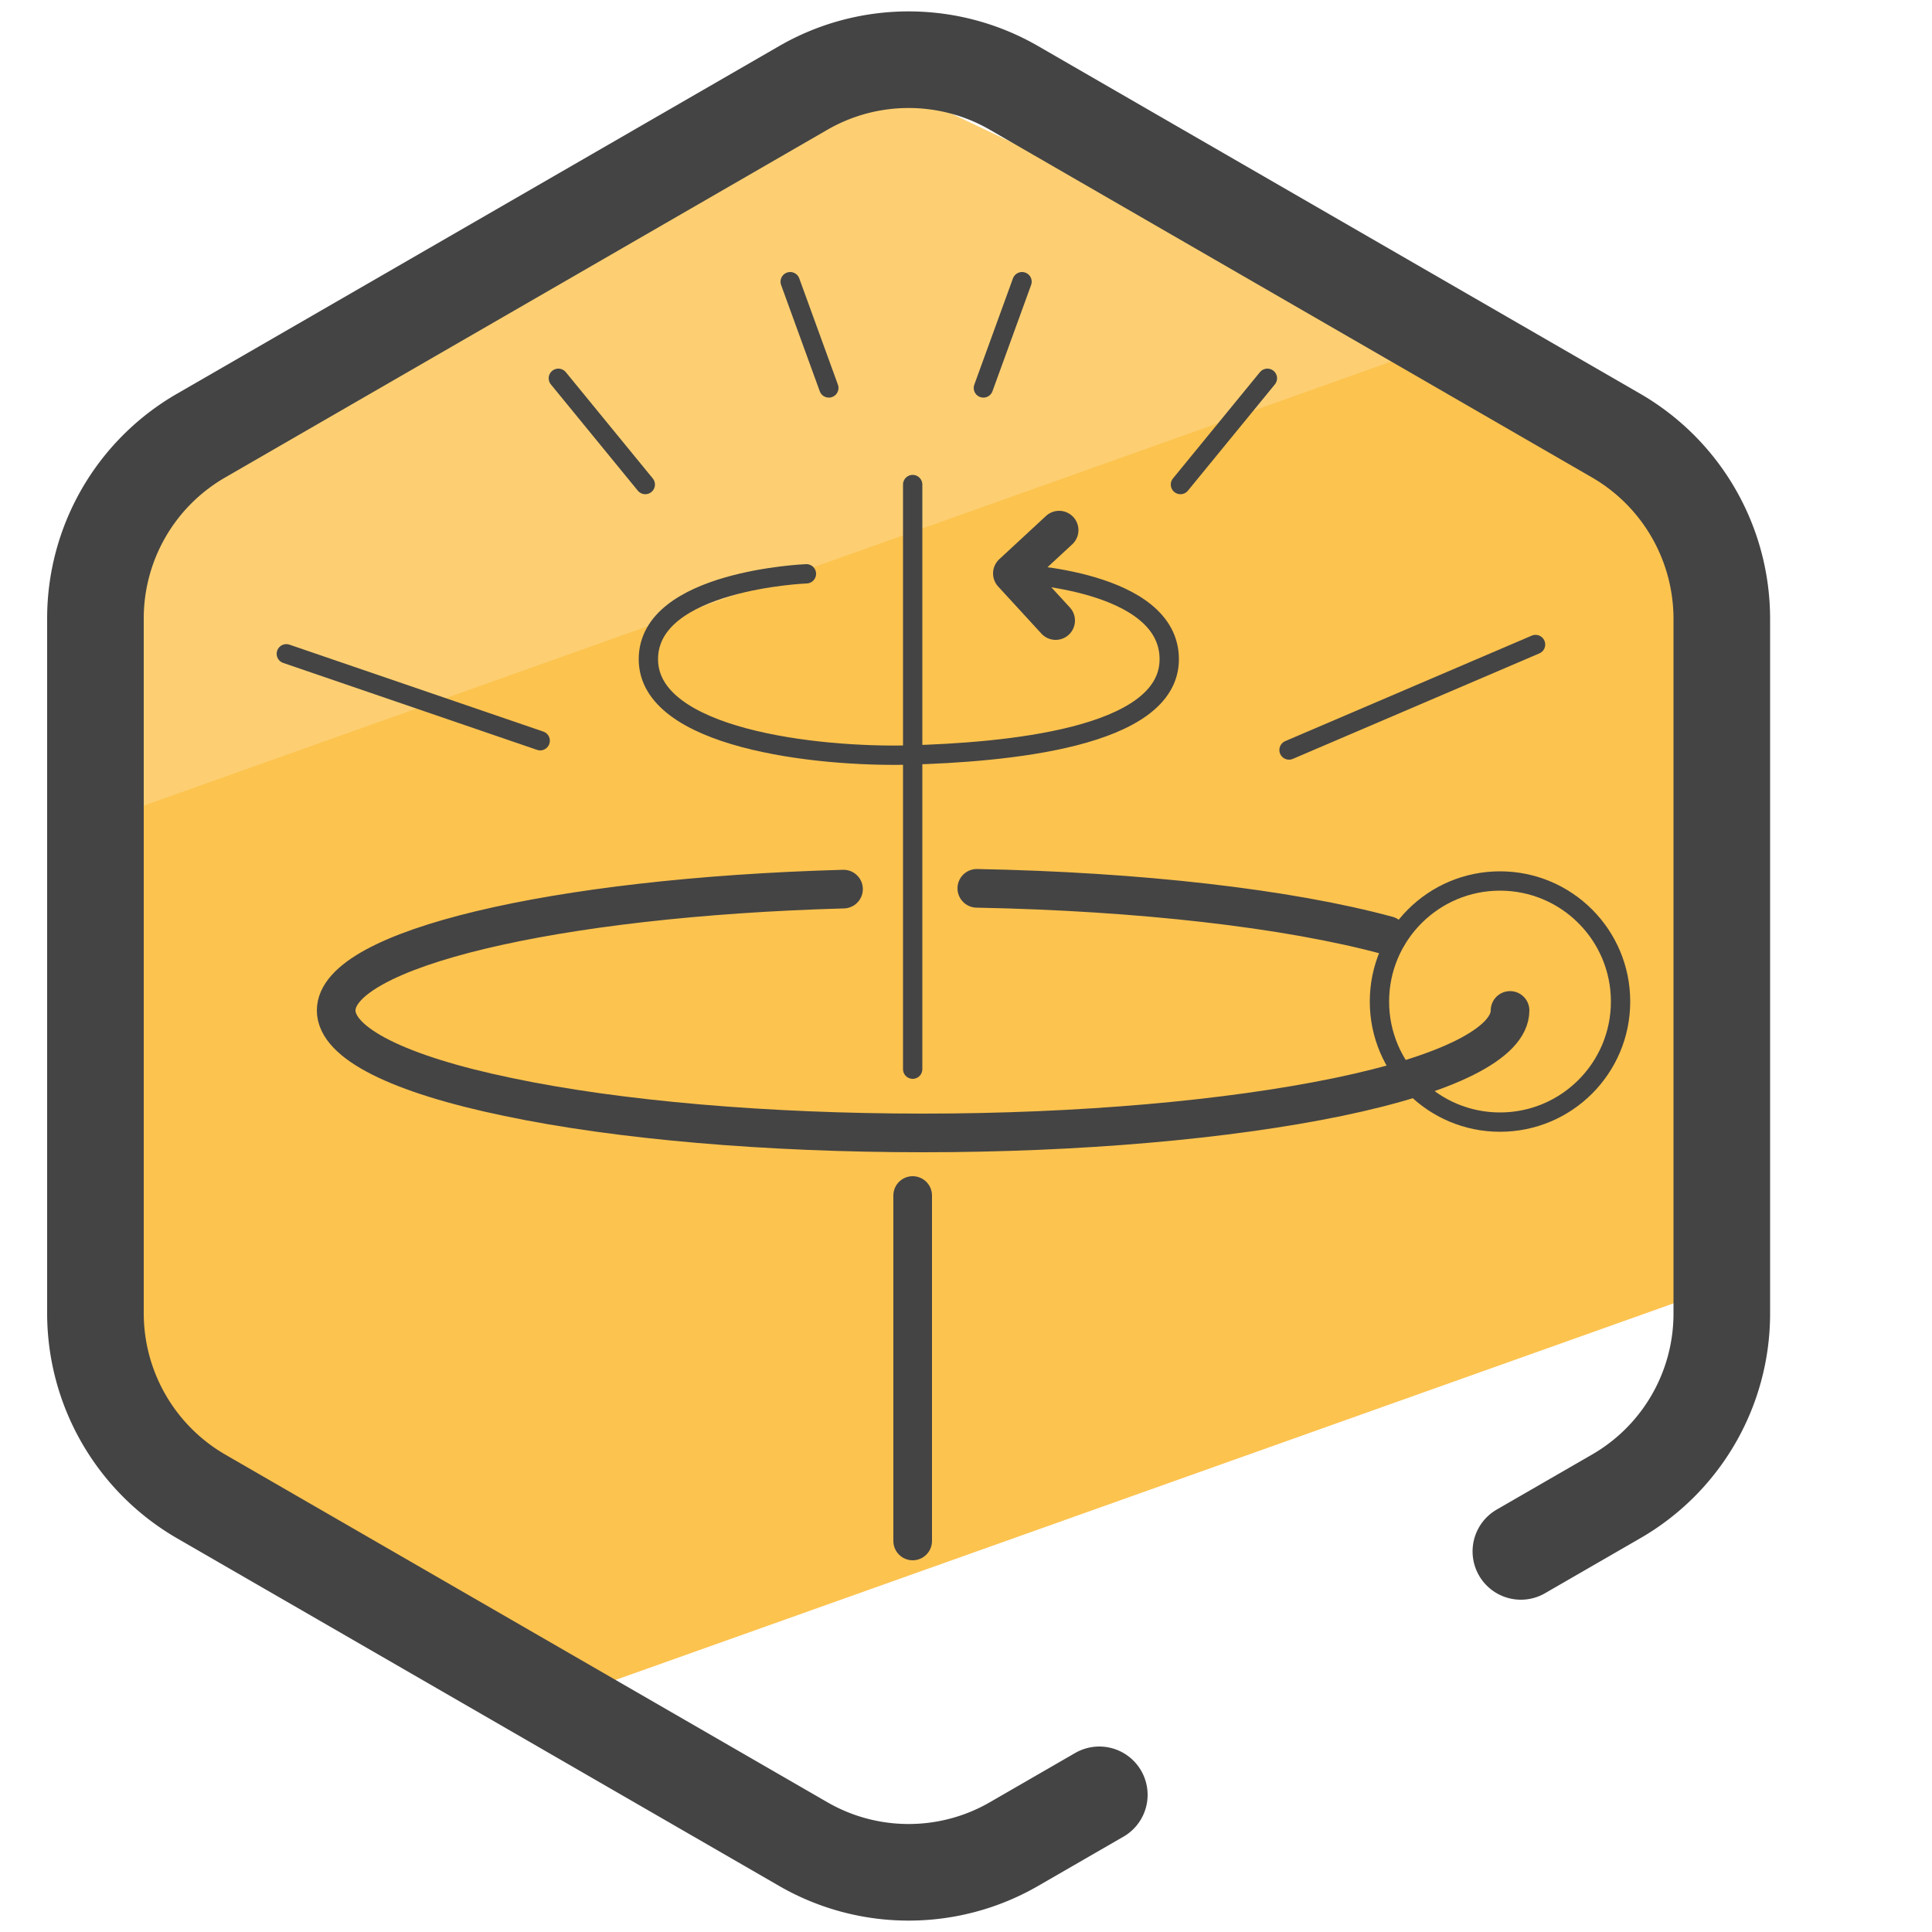 <svg xmlns="http://www.w3.org/2000/svg" id="Camada_3" x="0" y="0" version="1.1" viewBox="0 0 50 50" xml:space="preserve"><style>.st3,.st4{fill:none;stroke:#444;stroke-linecap:round;stroke-linejoin:round;stroke-miterlimit:10}.st4{stroke-width:.5}</style><path fill="#fdcf72" d="M29.9 5.45l-5.97-2.84c-3.2 0-21.45 8.94-21.45 12.14l-.53 7.8L37.56 9.87 29.9 5.45z"/><path fill="#fcc34f" d="M1.95 21.48l.53 15.13 11.5 7.56L45 33.13c.74-.42-.82-18.75-1.8-20.74L37.57 8.8 1.95 21.48z"/><path fill="none" stroke="#444" stroke-linecap="round" stroke-linejoin="round" stroke-miterlimit="10" stroke-width="2.5" d="M28.45 46.45l-2.2 1.27c-1.69.98-3.78.98-5.47 0L5.21 38.73a5.48 5.48 0 01-2.74-4.74V16.01a5.46 5.46 0 012.74-4.74l15.57-8.99c1.69-.98 3.78-.98 5.47 0l15.57 8.99a5.48 5.48 0 012.74 4.74v17.98a5.46 5.46 0 01-2.74 4.74l-2.46 1.42"/><path d="M39.08 26.15c0 .84-1.6 1.65-4.45 2.24-2.85.59-6.71.93-10.74.93s-7.89-.33-10.74-.93c-2.85-.59-4.45-1.4-4.45-2.24 0-1.58 5.61-2.93 13.13-3.14m3.45-.02c4.2.08 8.05.52 10.63 1.22m-12.29 6.73v8.94" class="st3"/><path d="M23.62 12.54v15.13m2.68-12.82s3.96.15 3.96 2.21-4.3 2.41-6.74 2.48c-2.39.06-6.74-.43-6.74-2.48s4.09-2.21 4.09-2.21" class="st4"/><path d="M27.41 13.72l-1.21 1.12 1.12 1.22" class="st3"/><circle cx="38.82" cy="25.92" r="3.12" class="st4"/><path d="M7.41 16.92l6.57 2.25m25.76-2.49l-6.38 2.73M14.45 9.79l2.25 2.75m16.1-2.75l-2.25 2.75m-10.1-5.25l1 2.75m5-2.75l-1 2.75" class="st4"/></svg>